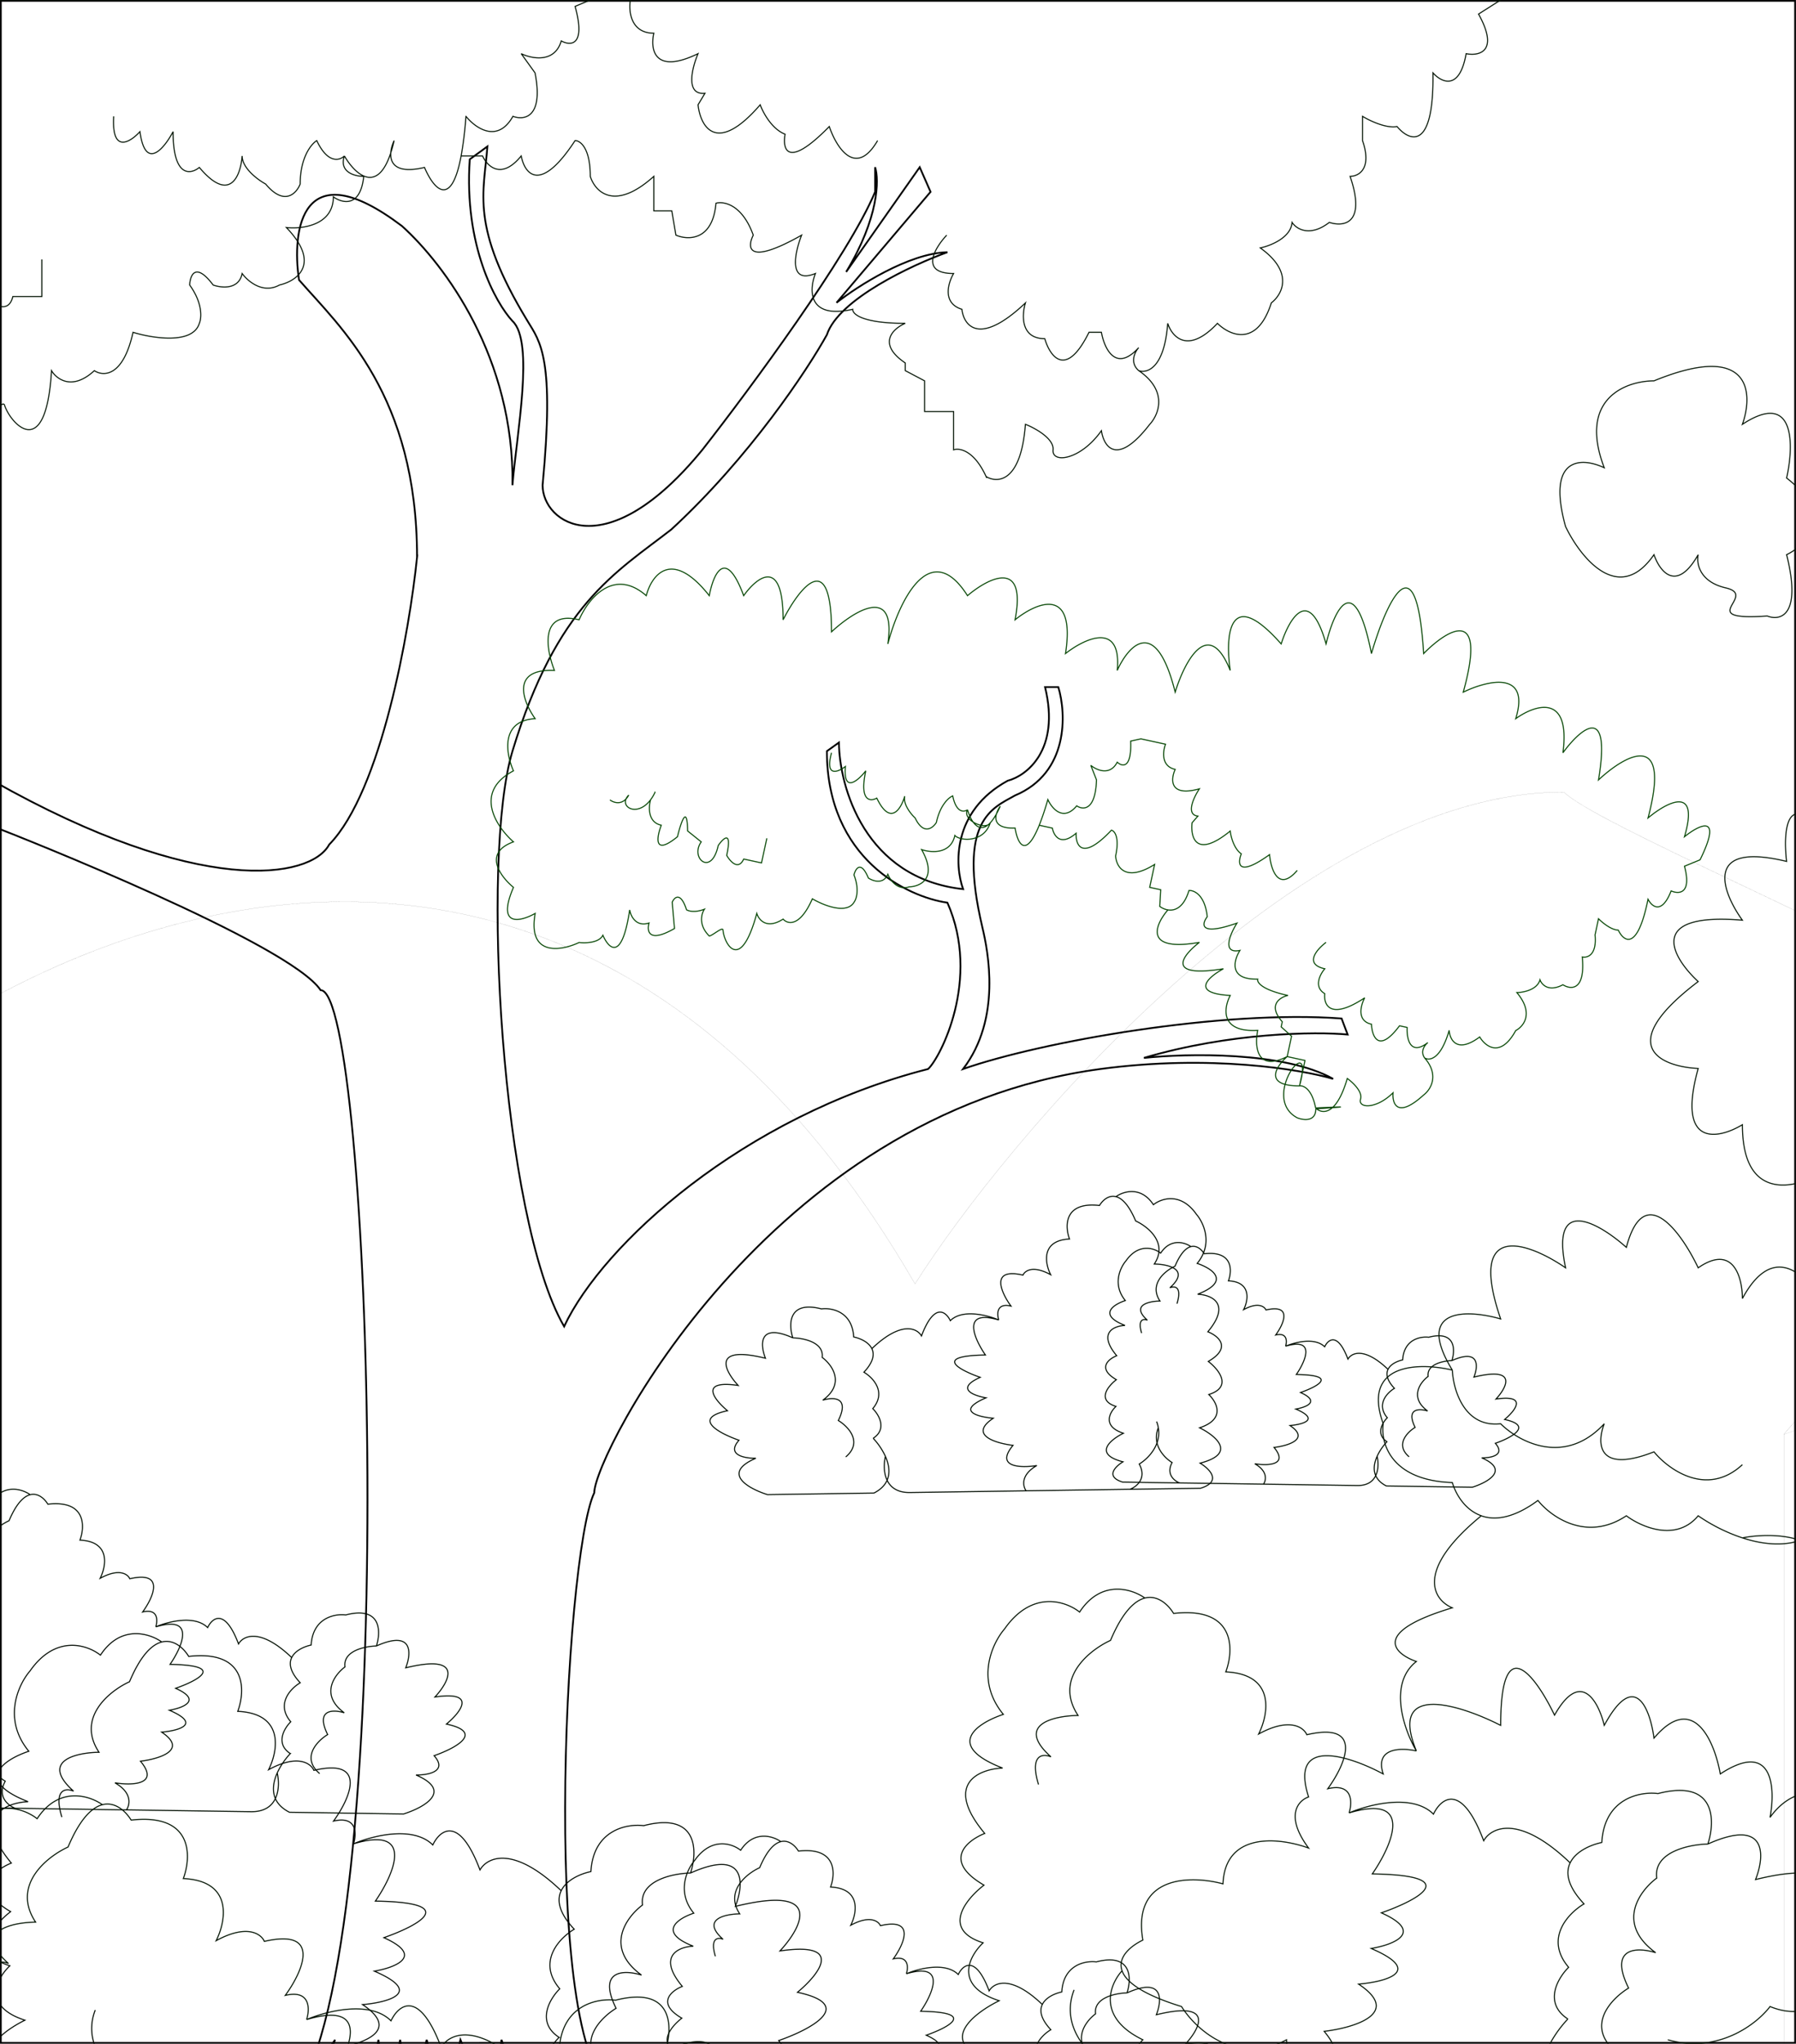 <svg xmlns="http://www.w3.org/2000/svg" width="1055" height="1200" fill="none" viewBox="0 0 1055 1200"><path stroke="#000" d="M.5.5h1053.96v1199H.5z"/><g clip-path="url(#a)"><path stroke="#000" stroke-width=".04" d="m1159.25 713.76-111.37 128.36m0 0v402.59H0l-210.59-454.74c78.89-182.32 501-462.9 748.1-36.1 51.48-81.56 223.83-288.81 381.07-288.81 32.71 31.42 406.69 174.49 449.26 270.76z"/><path stroke="#010E01" stroke-width=".62" d="M221.1 966.47c21.74-9.74 20.54 4.5 17.23 12.82 34.26-8.4 25.72 7.92 17.17 17.13 25.13-3.65 14.96 9.08 6.73 15.9 22.92 4.93 4.72 14.43-7.24 18.56 8.23 9.32-3.65 11.44-10.62 11.34 22.16 9.52 4.37 19.22-7.3 22.88l-67.04-.99c-11.09-5.68-10.78-15.04-7.19-23.08m58.26-74.56c-6.68.14-19.72 2.8-18.47 12.3-6.16 4.58-14.87 16.37-.4 26.92-6.35-2-17.2-2.26-9.76 12.79-6.15 3.74-15.7 13.56-4.7 22.91m33.33-74.92c2.73-8.34 2.96-23.66-18.02-18.22-6.38-.81-19.36 1.59-20.3 17.66-4.08.87-9.42 3.21-11.42 7.36m-97.1 89.44-65.31-.95m65.3.95c2.07-2.84 3.63-10-6.73-15.9 9.84 1.58 26.63 1.25 14.99-12.7 10.76-1.28 28.3-6.48 12.44-17.06 9.6-.82 23.93-4.53 4.54-12.86 7.86-1.32 19.6-5.75 3.68-12.87 12.83-4.48 30.15-13.57-3.28-14.06 7.11-10.3 15.4-29.14-8.39-22.02M74.25 1062.7l73.14 1.07c16.72.25 17.27-15.07 15.45-22.75m-153.9 20.73c-4.03-1.5-10.87-6.77-5.86-15.89-5.75-3.44-16-13.59-10.93-26.73m16.8 42.62-44.4-.65c-13.88-4.23-5.63-12.3.22-15.8-23.6-6.09-9.61-17.38.33-22.26-16.64-5.41-10.8-16.2-5.8-20.91-15.25-4.82-6.14-15.9.31-20.82-15.2-8.85-6.15-16.14.28-18.67-15.07-18.03-1.98-23.25 6.44-23.61-21.48-8.36-8.76-16.4.28-19.39-10.27-12.43-3.97-25.76.45-30.87 9.97-14.22 22.21-9.97 27.1-6.07 7.83-11.95 18.98-8.35 23.58-5.06m73.76 77.59c1.22-3.82 1.38-10.9-7.71-8.73 6.22-8.53 13.42-24.37-7.55-19.5-1.12-2.66-6.18-6.42-17.42-.26 3.6-7.13 6.24-21.6-11.86-22.44 3.02-8.1 3.48-23.65-18.85-21.1-2.01-3.3-5.81-6.72-10.37-5.56m73.76 77.59c7.01-3.01 22.92-7.14 30.47.44 2.7-5.7 10.1-11.77 18.15 9.6 2.66-4.75 12.62-9.81 31.24 8m-192.05-28.3c-3.33-10.97 1.61-11.23 4.5-10-13.07-11.68 1.08-14.82 9.8-14.93-8.87-13.35 4.11-23.64 11.71-27.12 4.27-10.13 8.61-14.3 12.42-15.28m153.62 95.62c-1.71 3.55-1 8.42 5 14.8-5.56 3.28-14.46 12.44-5.55 22.91-3.83 3.77-9.25 12.79-.28 18.67a43 43 0 0 0-7.69 11.38"/><path stroke="#020A02" stroke-width=".62" d="M405.63 1099.78c33.2-14.87 31.38 6.86 26.32 19.58 52.32-12.83 39.28 12.09 26.22 26.16 38.38-5.58 22.85 13.87 10.28 24.29 35 7.53 7.22 22.04-11.06 28.35 12.57 14.23-5.57 17.47-16.21 17.32 33.84 14.53 6.66 29.34-11.15 34.93l-102.4-1.5c-16.93-8.68-16.46-22.98-10.98-35.26m88.98-113.87c-10.2.22-30.12 4.28-28.2 18.78-9.42 7-22.72 25.01-.61 41.13-9.71-3.07-26.29-3.46-14.92 19.52-9.4 5.72-23.98 20.71-7.16 35m50.89-114.43c4.18-12.74 4.52-36.13-27.53-27.82-9.73-1.24-29.56 2.41-30.99 26.96-6.23 1.33-14.39 4.91-17.45 11.25m-148.32 136.6-99.74-1.46m99.74 1.46c3.17-4.34 5.55-15.27-10.28-24.28 15.04 2.41 40.67 1.91 22.9-19.41 16.43-1.95 43.24-9.9 19-26.05 14.65-1.24 36.54-6.92 6.94-19.64 12-2.02 29.92-8.77 5.6-19.66 19.61-6.84 46.06-20.72-5-21.46 10.87-15.75 23.53-44.52-12.81-33.65m-26.35 164.15 111.71 1.64c25.53.37 26.37-23.02 23.6-34.76M81.6 1245.31c-6.17-2.28-16.6-10.33-8.95-24.26-8.8-5.25-24.44-20.76-16.7-40.83m25.65 65.09-67.82-.99c-21.19-6.45-8.6-18.77.35-24.13-36.04-9.3-14.68-26.54.5-33.99-25.42-8.27-16.48-24.74-8.84-31.94-23.3-7.36-9.4-24.27.46-31.81-23.2-13.5-9.39-24.63.42-28.51-23-27.54-3.03-35.51 9.84-36.05-32.8-12.77-13.38-25.06.43-29.61-15.68-18.99-6.07-39.35.7-47.16 15.21-21.72 33.91-15.23 41.36-9.27 11.98-18.25 29.01-12.76 36.03-7.73m112.66 118.5c1.86-5.82 2.1-16.64-11.78-13.33 9.5-13.03 20.5-37.22-11.53-29.79-1.72-4.04-9.44-9.79-26.6-.39 5.48-10.89 9.53-32.98-18.12-34.27 4.62-12.36 5.32-36.12-28.8-32.23-3.06-5.02-8.86-10.26-15.83-8.49m112.66 118.5c10.7-4.59 35-10.89 46.54.68 4.12-8.71 15.43-17.98 27.72 14.67 4.06-7.26 19.27-14.99 47.7 12.2m-293.32-43.22c-5.08-16.75 2.47-17.15 6.87-15.25-19.95-17.85 1.67-22.65 14.97-22.82-13.54-20.38 6.3-36.1 17.9-41.42 6.52-15.48 13.15-21.85 18.96-23.34m234.63 146.05c-2.62 5.42-1.52 12.85 7.65 22.61-8.5 5-22.1 18.99-8.5 34.98-5.84 5.77-14.11 19.54-.41 28.51a65 65 0 0 0-11.75 17.38"/><path stroke="#031203" stroke-width=".62" d="M1003.22 1082.76c35.35-15.84 33.41 7.3 28.02 20.84 55.71-13.66 41.83 12.88 27.92 27.86 40.87-5.94 24.33 14.76 10.95 25.85 37.27 8.02 7.68 23.47-11.77 30.19 13.37 15.15-5.94 18.6-17.27 18.44 36.03 15.47 7.1 31.24-11.87 37.2l-109.03-1.6c-18.02-9.25-17.52-24.47-11.68-37.54m94.73-121.24c-10.86.23-32.07 4.55-30.03 19.99-10.03 7.45-24.18 26.63-.64 43.79-10.34-3.27-27.99-3.68-15.89 20.79-10 6.08-25.53 22.05-7.62 37.26m54.18-121.83c4.45-13.56 4.81-38.47-29.3-29.63-10.37-1.32-31.48 2.58-33 28.71-6.64 1.41-15.32 5.22-18.58 11.98m-157.92 145.44-106.19-1.56m106.2 1.56c3.37-4.62 5.9-16.26-10.96-25.85 16.01 2.57 43.3 2.03 24.38-20.67 17.5-2.08 46.04-10.54 20.23-27.73 15.6-1.33 38.91-7.37 7.4-20.92 12.77-2.14 31.85-9.34 5.96-20.93 20.88-7.29 49.04-22.06-5.33-22.85 11.58-16.77 25.05-47.4-13.64-35.82m-28.05 174.77 118.94 1.74c27.18.4 28.08-24.5 25.13-37m-250.26 33.7c-6.57-2.43-17.68-11-9.53-25.83-9.36-5.59-26.02-22.1-17.78-43.47m27.31 69.3-72.2-1.05c-22.57-6.87-9.16-19.99.37-25.69-38.38-9.91-15.64-28.26.53-36.2-27.07-8.8-17.56-26.34-9.42-34-24.8-7.84-10-25.84.5-33.86-24.72-14.38-10-26.23.44-30.36-24.5-29.32-3.22-37.81 10.48-38.39-34.93-13.59-14.25-26.68.46-31.52-16.7-20.22-6.47-41.9.73-50.21 16.2-23.12 36.12-16.21 44.05-9.87 12.75-19.43 30.88-13.58 38.36-8.23m119.94 126.17c1.98-6.2 2.25-17.72-12.53-14.2 10.11-13.87 21.82-39.62-12.29-31.71-1.82-4.31-10.04-10.43-28.31-.42 5.83-11.59 10.14-35.12-19.3-36.48 4.92-13.17 5.67-38.46-30.65-34.32-3.27-5.35-9.44-10.93-16.86-9.04m119.94 126.17c11.4-4.9 37.28-11.6 49.56.72 4.38-9.27 16.43-19.14 29.51 15.62 4.32-7.73 20.52-15.96 50.8 12.99m-312.31-46.02c-5.4-17.83 2.63-18.25 7.32-16.24-21.25-19 1.77-24.11 15.93-24.29-14.41-21.7 6.7-38.44 19.06-44.1 6.94-16.48 14-23.27 20.19-24.85m249.8 155.5c-2.78 5.77-1.61 13.68 8.15 24.08-9.05 5.31-23.52 20.21-9.04 37.24-6.23 6.13-15.04 20.8-.45 30.35a69 69 0 0 0-12.5 18.51"/><path stroke="#000" stroke-width="1.04" d="M244.98 327.13c0-94.94-44.74-134.63-69.33-162.76-4.42-29.14 1.48-76.26 60.47-31.65 25.07 22.6 66.07 77.44 64.9 152.2 2.46-30.13 12.98-84.37 0-96.43-9.83-10.55-28.6-44.3-25.07-94.94L286.3 86c-1.98 27.13-10.34 46.72 23.58 102.49 7.55 12.4 15.93 21.7 8.85 96.43 0 22.31 37.42 48.35 94.07-21.09 27.37-34.96 85.95-114.14 101.25-151.18V98.18c2.36 7.24 2.26 29.66-17 61.49l43.2-61.49 6.37 14.47-55.23 65.1c12.27-9.64 42.48-29.08 65.14-29.66-20.77 7.48-64 27.64-70.8 48.47-11.33 20.5-45.46 72.05-91.35 114.3-32.57 25.3-67.26 44.12-93.35 130.2-18.85 62.2-6.48 274.15 30.34 337.8 22.66-48.22 105.07-123.4 213.83-151.18 7.08-6.5 31.16-52.8 11.33-97.65-23.6-3.37-70.8-25.9-70.8-88.97l7.07-5.07c.24 26.04 15.16 79.72 72.94 86.08-4.96-13.74-6.66-45.71 26.2-63.65 11.09-2.9 31-17.94 21.94-54.98h7.8c4.71 15.68 6.22 50.35-25.5 63.66-13.22 7.47-33.99 14.46-19.12 77.4 3.34 14.14 11.33 53.53-11.32 83.18 46.26-16.15 152.09-34.86 222.32-29.65l3.55 9.4c-18.65-1.69-68.69-1.3-119.67 13.75 25.02-2.66 82.28-3.91 111.17 12.3-18.65-5.55-72.08-14.46-136.66-5.8-195.42 26.23-297.38 226.85-297.38 248.84-17.7 36.9-32.43 338.68 13.45 350.84-7.36 0-16.28-13.51-19.82-20.26l6.37 31.11-17.7-36.17 11.33 41.95-19.12-26.04v26.04l-11.33-36.89v36.89l-17.7-46.29-4.96 46.29-19.12-46.29-9.9 40.51-9.92-40.51-9.91 40.51-5.67-40.51-8.5 40.51-4.24-40.51-7.08 34-5.67-29.66-6.37 29.66v-29.66l-19.83 29.66 13.46-34-21.18 29.66c60.47-101.28 42.42-645.97 12.68-645.97-18.4-27.49-177.48-90.42-192.6-96.2v-26.77c121.55 68.72 186.8 57.59 197.62 37.5 30.7-31.34 47.2-125.59 51.63-168.8Z"/><path stroke="#010D00" stroke-width=".62" d="M852.83 798.92c16.39-7.34 15.49 3.38 12.99 9.66 25.82-6.34 19.38 5.96 12.94 12.9 18.94-2.75 11.27 6.85 5.07 11.99 17.27 3.72 3.56 10.88-5.45 14 6.2 7.01-2.76 8.61-8 8.53 16.7 7.18 3.28 14.49-5.5 17.24l-50.54-.74c-8.35-4.28-8.12-11.34-5.41-17.4m43.9-56.19c-5.03.11-14.86 2.12-13.92 9.27-4.64 3.45-11.2 12.34-.3 20.3-4.78-1.52-12.96-1.7-7.35 9.63-4.64 2.82-11.84 10.22-3.54 17.27m25.11-56.47c2.06-6.28 2.23-17.82-13.58-13.73-4.8-.6-14.59 1.2-15.3 13.31-3.07.66-7.1 2.42-8.6 5.55m-73.19 67.4-49.21-.71m49.21.72c1.56-2.14 2.74-7.54-5.07-11.98 7.42 1.19 20.06.94 11.3-9.58 8.1-.97 21.33-4.88 9.37-12.86 7.23-.61 18.03-3.41 3.42-9.69 5.93-1 14.77-4.33 2.77-9.7 9.68-3.38 22.73-10.22-2.47-10.59 5.37-7.77 11.61-21.97-6.32-16.6m-13 81 55.12.8c12.6.19 13.01-11.35 11.65-17.14m-115.98 15.62c-3.05-1.13-8.2-5.1-4.43-11.98-4.33-2.59-12.05-10.24-8.23-20.14m12.66 32.12-33.47-.5c-10.46-3.18-4.24-9.26.17-11.9-17.78-4.59-7.25-13.1.25-16.77-12.54-4.08-8.14-12.21-4.37-15.76-11.5-3.64-4.63-11.98.23-15.7-11.45-6.66-4.63-12.15.21-14.07-11.35-13.59-1.5-17.52 4.86-17.79-16.2-6.3-6.6-12.36.2-14.6-7.73-9.38-2.99-19.42.35-23.28 7.5-10.71 16.74-7.51 20.41-4.57 5.91-9 14.32-6.3 17.78-3.81m55.59 58.47c.92-2.87 1.04-8.21-5.81-6.58 4.69-6.43 10.11-18.36-5.7-14.7-.84-2-4.65-4.83-13.12-.2 2.7-5.36 4.7-16.27-8.94-16.9 2.28-6.1 2.63-17.82-14.2-15.9-1.52-2.49-4.38-5.07-7.82-4.2m55.59 58.48c5.28-2.27 17.27-5.38 22.97.33 2.03-4.3 7.61-8.87 13.67 7.24 2-3.58 9.51-7.4 23.55 6.02M670.6 782.72c-2.5-8.27 1.22-8.47 3.4-7.53-9.85-8.8.82-11.18 7.38-11.26-6.68-10.06 3.1-17.82 8.83-20.44 3.22-7.64 6.49-10.78 9.36-11.51m115.78 72.06c-1.3 2.68-.75 6.34 3.77 11.16-4.2 2.46-10.9 9.37-4.19 17.26-2.89 2.84-6.97 9.64-.2 14.07a32 32 0 0 0-5.8 8.58"/><path stroke="#010C01" stroke-width=".62" d="M465.72 785.54c-20.29-9.09-19.17 4.19-16.08 11.97-31.97-7.85-24 7.38-16.02 15.98-23.46-3.4-13.96 8.47-6.28 14.84-21.4 4.6-4.41 13.47 6.75 17.33-7.67 8.69 3.4 10.67 9.91 10.58-20.68 8.88-4.07 17.93 6.82 21.35l62.57-.92c10.34-5.3 10.06-14.04 6.7-21.55m-54.37-69.58c6.24.13 18.41 2.61 17.24 11.48 5.75 4.27 13.88 15.28.37 25.13 5.93-1.88 16.06-2.12 9.12 11.93 5.74 3.49 14.65 12.65 4.37 21.38m-31.1-69.92c-2.55-7.78-2.76-22.08 16.82-17 5.95-.76 18.07 1.47 18.94 16.48 3.81.8 8.8 3 10.67 6.87m90.63 83.47 60.95-.9m-60.95.9c-1.94-2.65-3.39-9.33 6.28-14.84-9.19 1.48-24.85 1.17-13.99-11.86-10.04-1.19-26.42-6.04-11.61-15.91-8.95-.77-22.33-4.24-4.24-12-7.33-1.24-18.29-5.37-3.43-12.02-11.98-4.18-28.14-12.66 3.06-13.12-6.64-9.62-14.38-27.2 7.83-20.56m16.1 100.31-68.26 1c-15.6.23-16.12-14.06-14.42-21.24m143.63 19.35c3.77-1.4 10.14-6.32 5.47-14.83 5.37-3.2 14.93-12.68 10.2-24.95m-15.67 39.78 41.44-.6c12.95-3.95 5.25-11.48-.22-14.75 22.03-5.69 8.98-16.22-.3-20.77 15.53-5.06 10.07-15.12 5.4-19.52 14.24-4.5 5.75-14.83-.28-19.44 14.18-8.25 5.74-15.05-.26-17.42 14.06-16.83 1.85-21.7-6-22.03 20.03-7.8 8.17-15.31-.27-18.1 9.58-11.6 3.7-24.04-.42-28.81-9.3-13.27-20.73-9.3-25.29-5.66-7.31-11.16-17.72-7.8-22.01-4.73m-68.84 72.41c-1.14-3.55-1.29-10.16 7.2-8.14-5.81-7.96-12.53-22.74 7.04-18.2 1.05-2.48 5.77-5.99 16.26-.24-3.35-6.66-5.83-20.16 11.07-20.94-2.82-7.56-3.25-22.07 17.6-19.7 1.87-3.07 5.41-6.27 9.67-5.19m-68.84 72.41c-6.54-2.8-21.4-6.65-28.44.42-2.52-5.32-9.43-10.99-16.94 8.96-2.48-4.43-11.77-9.16-29.15 7.46m179.24-26.41c3.1-10.24-1.5-10.48-4.2-9.32 12.2-10.9-1.02-13.84-9.15-13.95 8.28-12.45-3.84-22.06-10.93-25.3-3.99-9.46-8.04-13.36-11.59-14.27M512.15 791.9c1.6 3.3.93 7.85-4.68 13.82 5.2 3.05 13.5 11.6 5.2 21.37 3.57 3.52 8.62 11.94.25 17.42a40 40 0 0 1 7.18 10.62"/><path stroke="#051004" stroke-width=".62" d="M662.02 1170.17c21.74-9.74 20.55 4.49 17.23 12.82 34.26-8.41 25.72 7.91 17.17 17.13 25.13-3.66 14.96 9.07 6.73 15.89 22.92 4.94 4.73 14.44-7.24 18.57 8.23 9.31-3.65 11.44-10.61 11.34 22.15 9.51 4.36 19.21-7.3 22.87l-67.05-.98c-11.08-5.69-10.78-15.05-7.19-23.09m58.26-74.55c-6.68.14-19.72 2.8-18.47 12.29-6.16 4.58-14.87 16.38-.39 26.93-6.36-2.01-17.21-2.26-9.77 12.78-6.15 3.75-15.7 13.56-4.69 22.92m33.32-74.92c2.74-8.34 2.96-23.66-18.02-18.22-6.37-.81-19.36 1.58-20.29 17.66-4.08.86-9.42 3.21-11.43 7.36m-97.1 89.44-65.3-.96m65.3.96c2.07-2.84 3.63-10-6.74-15.9 9.85 1.58 26.63 1.25 15-12.71 10.75-1.28 28.3-6.48 12.43-17.05 9.6-.82 23.93-4.54 4.55-12.86 7.85-1.32 19.59-5.75 3.67-12.88 12.84-4.48 30.16-13.56-3.28-14.05 7.12-10.31 15.4-29.15-8.39-22.03m-17.25 107.48 73.14 1.07c16.72.24 17.27-15.07 15.46-22.76m-153.9 20.73c-4.04-1.49-10.87-6.76-5.86-15.88-5.76-3.44-16-13.6-10.93-26.74m16.8 42.62-44.41-.65c-13.88-4.22-5.63-12.29.23-15.79-23.6-6.1-9.62-17.38.32-22.26-16.64-5.42-10.8-16.2-5.79-20.92-15.25-4.82-6.15-15.89.3-20.82-15.2-8.84-6.14-16.13.28-18.67-15.06-18.03-1.98-23.25 6.44-23.6-21.47-8.36-8.76-16.41.29-19.39-10.27-12.43-3.98-25.76.45-30.88 9.96-14.21 22.2-9.96 27.08-6.06 7.84-11.95 19-8.36 23.6-5.06m73.75 77.58c1.22-3.81 1.38-10.89-7.7-8.73 6.21-8.53 13.41-24.36-7.56-19.5-1.12-2.65-6.17-6.41-17.41-.25 3.58-7.13 6.24-21.6-11.87-22.44 3.02-8.1 3.49-23.65-18.85-21.11-2-3.29-5.8-6.72-10.37-5.55m73.76 77.58c7.01-3.01 22.93-7.13 30.48.45 2.7-5.71 10.1-11.77 18.15 9.6 2.65-4.75 12.61-9.81 31.23 7.99m-192.05-28.3c-3.32-10.96 1.62-11.23 4.5-9.99-13.07-11.68 1.09-14.82 9.8-14.93-8.86-13.35 4.12-23.64 11.72-27.12 4.27-10.14 8.6-14.31 12.41-15.28m153.62 95.62c-1.71 3.55-1 8.41 5.01 14.81-5.56 3.27-14.46 12.42-5.56 22.9-3.83 3.77-9.24 12.79-.27 18.66a43 43 0 0 0-7.7 11.38"/><path stroke="#011201" stroke-width=".62" d="M390.86 1204.1c35.35-15.84 33.4 7.3 28.01 20.85 55.72-13.67 41.83 12.87 27.92 27.85 40.88-5.94 24.33 14.76 10.95 25.85 37.27 8.02 7.68 23.47-11.77 30.2 13.38 15.14-5.94 18.59-17.26 18.43 36.03 15.47 7.1 31.25-11.88 37.2l-109.02-1.6c-18.03-9.25-17.53-24.47-11.69-37.54m94.74-121.24c-10.87.23-32.08 4.55-30.04 20-10.02 7.44-24.18 26.62-.64 43.78-10.33-3.26-27.99-3.68-15.88 20.79-10 6.08-25.53 22.05-7.63 37.26m54.19-121.83c4.44-13.56 4.8-38.47-29.31-29.63-10.37-1.32-31.48 2.58-33 28.72-6.63 1.4-15.32 5.22-18.58 11.97M152.06 1360.6l-106.2-1.55m106.2 1.55c3.37-4.62 5.9-16.26-10.95-25.85 16.01 2.57 43.3 2.03 24.38-20.67 17.5-2.08 46.04-10.54 20.23-27.73 15.6-1.33 38.91-7.37 7.39-20.91 12.77-2.15 31.86-9.35 5.97-20.94 20.88-7.28 49.04-22.05-5.33-22.85 11.57-16.77 25.05-47.4-13.64-35.82m-28.05 174.77 118.94 1.74c27.18.4 28.07-24.5 25.12-37m-250.25 33.71c-6.58-2.44-17.69-11.01-9.54-25.84-9.36-5.58-26.02-22.1-17.77-43.47m27.3 69.31-72.2-1.06c-22.56-6.87-9.15-19.99.37-25.69-38.37-9.9-15.63-28.26.53-36.2-27.06-8.8-17.55-26.34-9.41-34-24.81-7.84-10.01-25.84.5-33.86-24.72-14.38-10-26.23.44-30.36-24.5-29.32-3.23-37.81 10.47-38.39-34.92-13.59-14.24-26.68.46-31.52-16.7-20.22-6.46-41.9.74-50.21 16.2-23.12 36.11-16.21 44.05-9.87 12.74-19.43 30.88-13.58 38.35-8.23m119.95 126.17c1.98-6.2 2.24-17.72-12.54-14.2 10.12-13.86 21.83-39.62-12.28-31.71-1.82-4.31-10.04-10.43-28.32-.42 5.84-11.59 10.15-35.12-19.29-36.48 4.91-13.17 5.66-38.46-30.65-34.32-3.27-5.35-9.45-10.93-16.87-9.04m119.95 126.17c11.4-4.89 37.27-11.6 49.56.73 4.38-9.28 16.42-19.15 29.5 15.61 4.32-7.73 20.52-15.96 50.8 12.99m-312.3-46.02c-5.41-17.83 2.62-18.25 7.31-16.24-21.25-19 1.77-24.11 15.94-24.29-14.41-21.7 6.7-38.44 19.05-44.1 6.95-16.48 14-23.27 20.2-24.85m249.8 155.5c-2.78 5.77-1.62 13.68 8.15 24.08-9.05 5.31-23.53 20.21-9.05 37.24-6.22 6.13-15.03 20.8-.44 30.35a69 69 0 0 0-12.5 18.51"/><path stroke="#041404" stroke-width=".62" d="M202.3 91.56c-3.25 9.6 6.22 12 11.36 12-1.95 18.62-12.72 15.77-17.85 12.01 0 16.81-18.4 19.01-27.6 18.01 20.78 21.61 5.96 31.52-4.05 33.77-9.74 5.4-18.67-2.25-21.91-6.75-1.95 9.6-12.17 8.5-17.04 6.75-10.39-13.8-13.53-5.75-13.8 0 7.8 10.8 7.03 19.51 5.68 22.52-3.9 12.6-27.59 8.75-38.95 5.25-5.84 26.41-17.58 26.01-22.72 22.51-12.98 12-22.18 5-25.16 0-3.24 54.78-24.34 30.77-27.59 20.26-.96-3.1-8.11 6.26-11.36 7.5-12.33-7.2-11.63-17.5-9.74-21.75-7.79 4.8-14.06 4.5-16.23 3.75-9.08-14.41-13.52-8.5-14.6-3.75l7.3 21.76c-20.77 17.4-24.88 7.25-24.34 0-11.04 6-18.13-2.5-20.3-7.5 3.26 45.62-11.62 36.51-19.47 26.26-1.94 7.2-14.33 10-20.28 10.5V.01h473.1M202.3 91.56c-2.7 2.75-9.74 4.8-16.23-9-3.25 2-9.74 9.9-9.74 25.5-2.16 5.51-9.25 13.22-20.29 0-4.6-2.5-13.8-9.3-13.8-16.5-.8 11.25-6.97 28.36-25.15 6.75-5.14 4.25-15.42 6-15.42-21.01-5.14 9.76-16.23 23.41-19.47 0-5.68 6.25-16.72 13.2-15.42-9M202.3 91.56c6.49 11.25 21.42 25.21 29.21-9-3.51 7.5-4.87 21.16 17.85 15.75 5.22 12.38 15.62 24.7 21.52-6.75m-397.23 57.03c4.05 1.75 12.98 2.7 16.23-7.5-7.98 11.4 11.91 18 20.86 0m2.67-7.5a35 35 0 0 1-2.67 7.5m0 0c-.46 6.5 1.86 19.5 14.84 19.5-1.9 11.01-1.13 27.77 17.04 6.76.27-12 2.28-30.16 8.12-6.75l14.6 6.75c-7.3 15.76 16.23 27.77 16.23 0 3.25-7.25 9.74-16.06 9.74 6.76 4.33 4.5 13.63 10.8 16.23 0h17.04v-21.77M346.74.01l-8.93 3.75c6.5 23.41-2.7 23.26-8.11 20.26-3.9 13.2-17.31 10.5-23.53 7.5l8.11 11.26c5.2 26.42-6.49 28.02-12.98 25.52-9.09 16.2-22.18 6.75-27.6 0a218 218 0 0 1-2.82 23.26M346.74 0h23.53m-99.4 91.55h12.58c2.7 6 11.03 14.4 22.72 0 1.9 10.25 10.87 22.81 31.64-9 2.98 0 8.93 4.2 8.93 21 2.7 8.76 13.96 21.02 37.33 0v20.27h10.55l2.43 14.26c7.04 3 21.59 3.45 23.54-18.76 4.6-1.26 15.42.75 21.9 18.76-3.78 7.5-3.4 18 28.4 0-4.05 10.25-8.1 29.11 8.12 22.5-3.78 9.51-4.7 27.02 21.91 21.02-.27 2.75 5.52 8.25 30.84 8.25-7.03 3-16.88 11.86 0 23.27v4.5l11.36 6v18.02h17.04v22.5c3.46-1.22 12.03.25 19.1 15.69m.38.83-.38-.84m0 0c6.62 4.04 20.5 3.54 23.1-30.68 5.68 2.25 16.88 8.4 16.23 15-.81 8.26 16.23 6.01 28.4-11.25 1.35 9.26 8.93 21.46 28.4-3.75 5.14-5.5 11.04-19.51-6.49-31.52m0 0c4.87 1.75 15.1-1.35 17.04-27.76 2.44 7.75 11.69 18.6 29.21 0 7.04 7 23.21 14.4 31.65-12.01 6.22-4.75 13.64-17.86-6.49-32.27 5.95-1.25 18.02-6 18.67-15 2.43 3.74 10.22 9 21.9 0 8.12 2.74 21.91 1.2 12.18-27.02 4.87 0 13.14-4.2 7.3-21.02V68.3c4.06 2.5 13.8 7.2 20.29 6 7.3 8.75 21.75 14.7 21.1-31.52 4.87 5.5 15.58 10.96 19.47-11.26 7.58 1.5 19.64-1.05 7.3-23.26l13-8.25H370.28M668.9 217.63c-5.46-4.8-2.27-11 0-13.5-13.63 15-20.29.24-21.91-9.01h-7.3c-13.64 27.61-23 14-25.97 3.75-14.28 0-13.52-14-11.36-21.01-27.27 25.81-36.25 13.26-37.33 3.75-11.68-3.6-8.11-15.5-4.87-21.01-20.12 0-11.09-15.01-4.06-22.51M370.27 0c-1.08 6.5.17 19.5 13.8 19.5-2.16 9.26 0 24.62 25.97 12.01-3.52 8.26-7.63 24.47 4.06 23.27l-4.06 6.75c1.35 12.5 10.55 30.02 36.51 0 1.63 4.5 6.82 14.26 14.61 17.26-1.62 9 1.3 20.71 25.97-4.5 4.06 12 15.42 30.47 28.4 8.25m337.58 721.92c-22.72-37.22 9.46-35.52 28.4-30.02-20.13-58.83 17.04-44.52 38.14-30.02-9.09-43.22 20.01-26.01 35.7-12 10.4-39.62 32.46-8.5 42.2 12 20.78-14.4 25.97 6 25.97 18.02 20.77-38.43 43.28-8 51.93 12v115.57c-12.48 19.25-33.65 18.95-51.93 12.97m-170.41-98.52c.54 11.5 6.98 33.92 28.4 31.52 10.55 10.5 37.49 25.21 60.86 0-4.33 11-4.54 29.72 29.21 16.5 8.66 10.51 31.16 26.72 51.94 7.51m-170.41-55.53c-18.94-4.5-53.56-4.5-40.58 31.52-1.62 11 4.22 33.32 40.58 34.52 2.09 7.01 7.56 16.16 17.02 19.5m205.32 165.1v112.57m0-112.57c-6.49-3.5-22.72-6-35.7 12.01 3.24-17.01 1.95-45.93-29.22-25.51-3.24-18.51-15.58-48.63-38.95-21.02-2.16-16.51-11.03-41.12-29.21-7.5-3.25-13.5-13.63-33.62-29.21-6-10.55-22.02-31.65-51.63-31.65 6-23.53-12.01-66.38-25.82-49.5 15.01m243.44 27.01V929.04c0-28.81-34.62-29.37-51.93-26.05m51.93 264.69c-3.24 7-14.93 18.91-35.7 10.5-7.58 10.01-30.19 27.92-60.05 19.52m95.75-30.02v76.54c-9.09 24.02-27.59 10.01-35.7 0-12.99 40.83-38.95 17.01-50.31 0-11.69 28.82-36.25 19.01-47.07 10.51-10.39 26.41-35.7 11.01-47.07 0-19.47 26.41-36.24 11.01-42.2 0-40.24 26.41-52.47 4-53.55-10.51-18.18 37.22-36.79 15.51-43.82 0-27.75 18.01-58.09 7.51-69.79 0-32.46-16.81-23.26-38.02-14.6-46.52-27.27-13.21-19.51-32.52-12.22-40.53M832 1028.1c-8.66-2-24.67-2.1-19.48 13.51-19.47-10.51-55.5-22.52-43.82 13.5-5.95 2.01-14.28 10.81 0 30.02-16.23-6-49.01-10.2-50.3 21.01-18.4-5-53.57-5.4-47.07 33.02-7.38 3.55-15 10.18-12.22 18.01M832 1028.1c-7.03-12.01-16.88-39.32 0-52.53-12.99-4.5-26.94-17.11 21.1-31.52-10.84-4.45-22.6-21.5 17.02-54.03m-57.6 331.69c-24.67 6-25.42-2.5-22.72-7.5-25.97 22.81-33.54-1.51-34.08-16.51-29.86 15.61-53.56-6.51-61.67-19.52-23.04-7.1-32.62-14.47-34.94-21.01m211-267.15c8.08 2.86 19.05 1.5 33.3-9 7.57 9.5 28.56 24.6 51.93 9 8.66 6.5 29.22 15.6 42.2 0a103 103 0 0 0 25.97 12.97m-25.97-577.3c-1.08 5 .65 15.91 16.23 19.51 19.48 4.5-19.48 19.52 24.35 16.51 7.57 3 20.44 0 11.36-36.02 11.9-5.75 28.56-22.81 0-45.02 4.32-19.01 5.19-51.93-25.97-31.52 6.49-18.26 5.19-48.93-51.94-25.52-16.23 0-44.79 10.21-29.21 51.03-12.44-6-34.4-7.5-22.72 34.52 8.65 18.01 31.16 46.53 51.93 16.51 3.25 9.5 12.99 22.82 25.97 0Zm77.9 169.6V685.9c-17.31 11.5-51.93 22.51-51.93-25.51-14.07 8.5-38.95 13.8-25.97-33.02-21.1-1-50.63-12.61 0-51.03-15.15-14.01-31.16-40.83 25.97-36.02-11.9-16.51-23.37-46.53 25.97-34.52-2.17-18.51 0-46.53 25.96-10.5Z"/><path stroke="#054603" stroke-width=".62" d="M568.33 475.46c-3.37 5.94 10.77 12.5 13.37 7.65-3.87 12.1-18.19 10.6-20.8 7.43-2.42 11.16-14.03 10.18-19.54 8.3 9.66 17.11-.87 21.72-7.34 21.89-6.76 2.29-11.14-3.98-12.49-7.4-2.57 6.12-8.7 4.03-11.43 2.22-4.4-10.55-7.49-5.61-8.48-1.83 3.24 8.21 1.52 13.9.26 15.7-4.2 7.86-18.2 2.16-24.68-1.68-7.38 16.77-14.53 14.94-17.19 11.93-9.7 6.25-14.34.38-15.45-3.34-9.86 35.95-19.37 17.2-19.85 9.8-.15-2.2-5.89 3.07-8.06 3.47-6.54-6.42-4.63-13.18-2.85-15.75-5.48 2.16-9.3 1.13-10.51.34-3.52-10.78-7.09-7.45-8.44-4.43l1.37 15.42c-15.26 8.8-16.33 1.51-14.96-3.23-7.64 2.52-10.77-4.07-11.38-7.68-4.56 30.73-12.39 22.7-15.73 14.86-2.23 4.52-10.25 4.74-13.97 4.28-10.5 4.95-30.35 8.46-25.82-17.08-8.5 4.81-22.94 8.48-12.74-15.3-7.55-6.2-18.13-20.2 0-26.71-9.91-8.68-23.79-29.17 0-41.7-4.36-9.74-7.9-29.5 12.74-30.64-7.08-9.91-14.74-29.45 11.33-28.32-4.89-12.27-8.83-35.4 14.49-29.74 5.05-11.8 20.01-31.15 39.44-14.16 3.04-11.76 14.7-28.22 37.03 0 2.2-12.18 9.33-29.24 20.2 0 7.72-10.85 23.16-23.22 23.16 14.16 9.48-18.58 28.43-43.18 28.43 7.08 13.2-12.27 38.3-28.03 33.1 7.08 6.28-24.07 24.44-63.43 46.79-28.32 12.21-10.38 34.9-22.09 27.94 14.16 12.45-10.08 35.8-20.24 29.63 19.83 11.26-8.84 33.12-19.23 30.38 9.91 6.6-14.68 22.66-32.67 34.04 12.75 5.4-17.65 19.42-44.9 32.34-12.75-2.97-19.82-1.15-50.7 29.92-15.58 4.63-14.63 16.4-35.11 26.37 0 4.66-19.37 16.52-45.35 26.66 5.67 8.43-29.06 26.36-69.73 30.66 0 13.72-13.95 37.6-28.95 23.27 22.66 13.94-6.8 39.62-13.19 30.83 15.57 11.17-8.05 32.36-15.32 27.72 20.03 10.15-13.9 28.55-30.17 20.9 15.93 15.53-14.5 43.08-30.34 29.09 22.34 10.92-9.15 30.5-19.74 21.4 11.02 8.72-7 22.75-14.1 9.16 13.56l-9.16 3.76c4.39 16.4-3.39 16.49-7.82 14.48-5.59 14.24-11.38 9.2-13.58 4.9-6.24 30.78-14.26 24.9-17.49 18.12-4.16-.06-9.46-4.48-11.6-6.68l-2.04 9.47c1.17 11.94-4.52 13.63-7.5 12.98 1.92 20.03-6.77 19.23-11.36 16.33-8.47 4.42-12.5-.1-13.46-2.91-1.7 5.9-9.78 7.45-13.62 7.49 10.3 12.24 3.86 19.96-.64 22.29-8.98 16.42-17.85 9.35-21.17 3.77-13.44 10.03-17.56 1.6-17.94-3.88-4.99 17.28-11.71 17.98-14.45 16.17m-268.48-145.7c-2.06 1.47-6.67 1.9-8.68-8.13-2.28.9-7.4 5.29-9.64 15.65-2.12 3.37-7.58 7.54-12.46-2.7-2.47-2.27-7.14-8-6.1-12.79-2.12 7.37-8.36 17.91-16.42 1.14-3.77 2.15-10.34 1.94-6.46-16-4.55 5.8-13.33 13.4-11.96-2.58-4.38 3.4-12.16 6.55-8.17-8.03m79.89 33.45c2.37 8.33 9.54 19.59 19.24-2.1-3.24 4.51-6.04 13.4 8.7 12.83 1.42 8.92 6.04 18.47 14.18-1.63m-252.17-14.88c2.24 1.7 7.59 3.52 11.05-2.83-6.54 6.51 4.73 13.54 12.82 2.77m2.71-4.62a25 25 0 0 1-2.71 4.63m0 0c-1.22 4.25-1.67 13.2 6.3 14.92-2.74 7.06-4.68 18.3 9.5 6.75 1.9-7.94 5.73-19.73 5.96-3.4l8 6.42c-6.75 9.5 5.98 20.6 9.97 2.16 3.03-4.4 8.29-9.38 5 5.77 2.02 3.57 6.83 9 9.98 2.16l10.46 2.26 3.13-14.45m160-7.66c1.56-3.86 3.25-8.8 5.08-15.07 2.35 5.2 9.04 13.22 16.95 3.66 3.62 2.53 11.03 3.02 11.63-15.21l-3.36-8.56c3.39 2.82 11.24 6.4 15.53-1.86 2.89 2.72 8.52 4.04 7.9-12.37l6.01-1.31 14.46 3.13c-1.6 4.17-2.7 12.97 5.67 14.78-2.66 5.86-3.54 16.35 14.22 11.43-3.34 5.01-8.2 15.23-.85 15.99l-3.46 3.94c-.96 8.49 2.17 21.34 22.43 4.85.35 3.2 2.14 10.38 6.5 13.4-2.3 5.77-2.18 13.93 16.59.46.77 8.52 5.1 22.29 16.26 9.26m-151.56-26.52 7.72 1.67c.8 4.35 4.7 11.04 13.96 3.02-.31 7.06 3.4 16.6 20.73-1.78 1.82.4 4.88 3.98 2.46 15.14.4 6.18 5.56 15.81 22.93 4.96l-2.91 13.46 6.48 1.4-.56 9.8c1.21.9 2.9 1.74 4.8 2.04m70.05 86.13 2.58-11.96-6.11-5.5.64-3c-8.73-9.8-1.4-14.38 3.34-15.44-15.55-3.36-18.31-7.79-17.75-9.58-17.21.45-14.13-11.05-10.44-16.86-10.92 2.23-5.72-9.76-1.75-16.03-22.12 7.74-20.85.7-17.45-3.77-1.4-12.83-7.75-15.6-10.76-15.37-3.02 9.99-8.17 12.03-12.36 11.38m70.06 86.13 10.46 2.26-3.23 14.95m-7.24-17.21c-18.27 9.23-19.14-6.44-17.29-15.42-22.21 1.35-20.02-13.1-16.15-20.48-23.93-1.3-12.65-10.98-4.01-15.66-34.7 5.55-23.86-8.02-14.1-15.5-32.97 5.79-26.07-10.3-18.5-19.07m70.06 86.13c-6.49 5.74-14.11 17.21 7.23 17.21m0 0c2.3-.36 7.35 1.76 9.48 12.95m-9.48-12.95c9.59-34.32-23.82 6.7-1.33 18.73 3.64 1.44 10.92 2.42 10.92-5.18-.04-.2 32.68-2.11-.11-.6m0 0c3.48 3.55 12.08 5.07 18.6-17.31 3.16 2.25 9.15 7.82 7.8 12.12-1.68 5.38 9.11 6.14 19.06-3.7-.5 6.32 2.4 15.44 17.99 1.28 3.95-2.97 9.58-11.5.54-21.8m0 0c-2.67-3.91.18-7.6 1.94-8.97-10.53 8.16-12.5-2.52-12.17-8.89l-4.48-.97c-12.34 16.53-16.14 6.25-16.49-.95-8.77-1.9-6.3-11.1-3.96-15.47-20.45 13.52-24.17 4-23.47-2.46-6.66-3.95-2.75-11.38.03-14.6-12.36-2.68-4.66-11.44.74-15.5"/></g><defs><clipPath id="a"><path fill="#fff" d="M0 0h1054.96v1200H0z"/></clipPath></defs></svg>